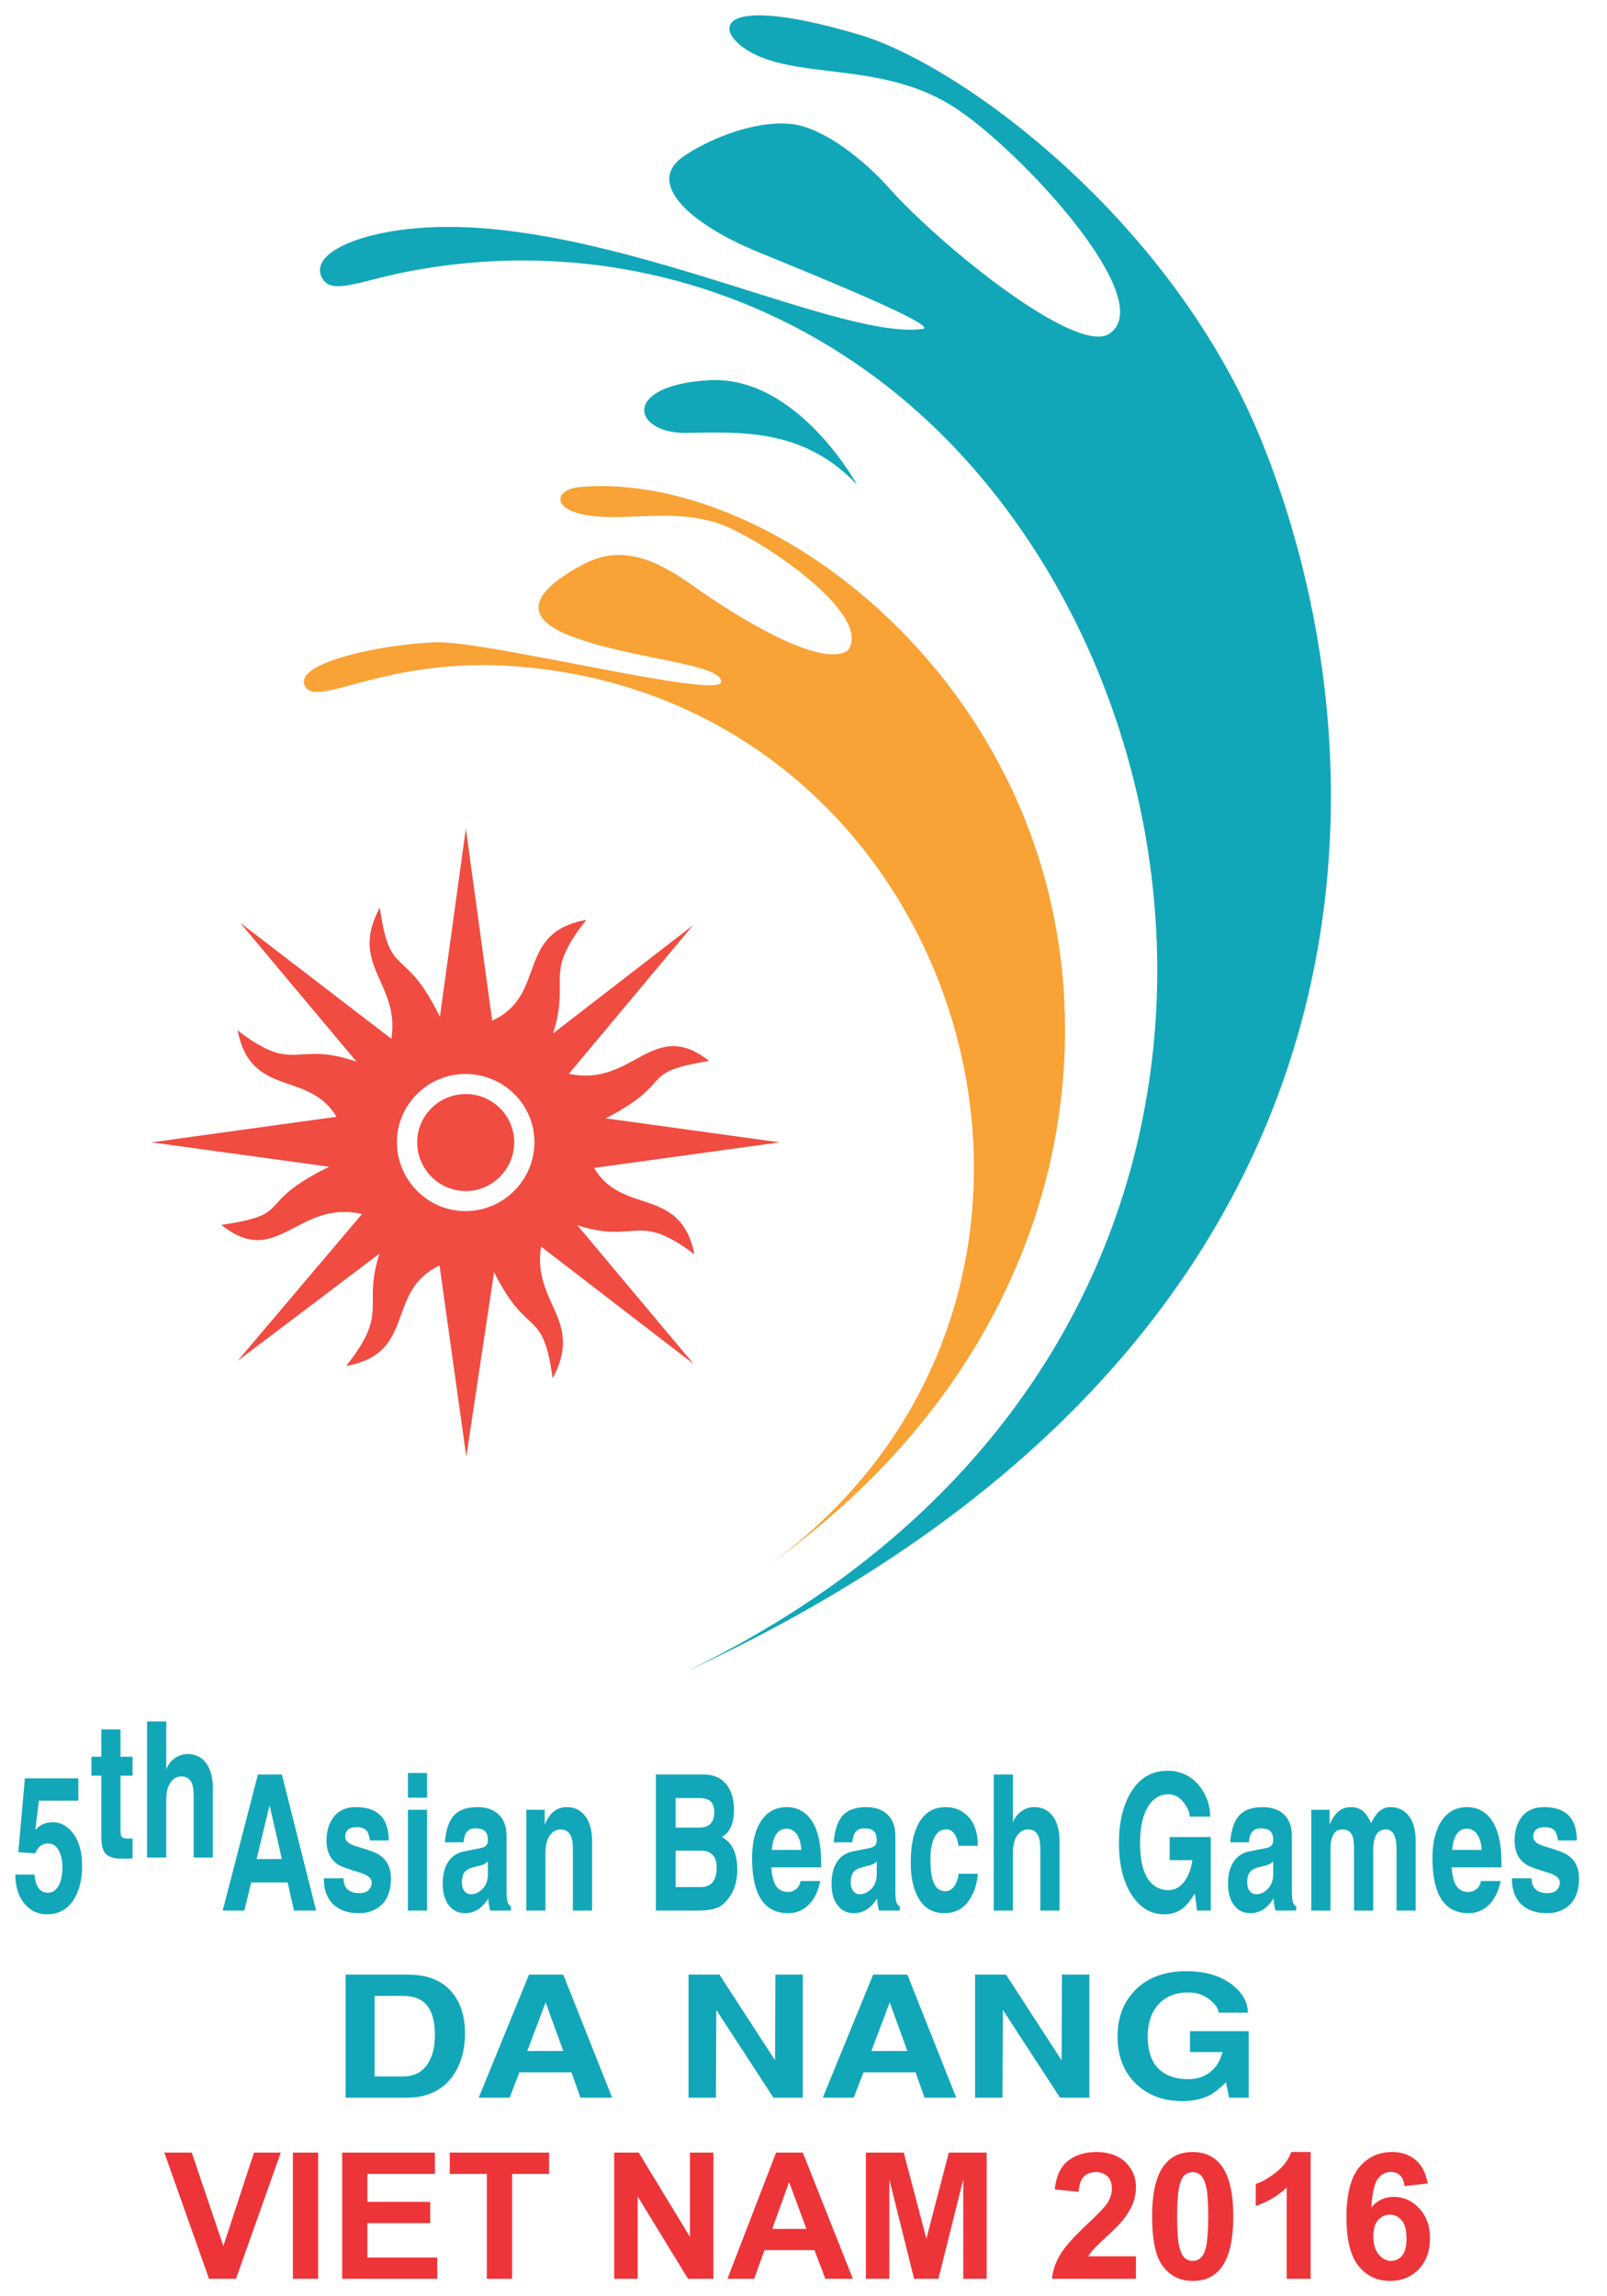 <svg width="91" height="130" viewBox="0 0 91 130" fill="none" xmlns="http://www.w3.org/2000/svg">
<path d="M11.836 129.012L9.305 121.865H10.857L12.648 127.154L14.383 121.865H15.9L13.363 129.012H11.836ZM16.585 121.865H18.014V129.012H16.585V121.865ZM19.378 129.012V121.865H24.628V123.073H20.807V124.656H24.361V125.859H20.807V127.807H24.762V129.012H19.378ZM27.569 129.012V123.073H25.468V121.865H31.094V123.073H29V129.012H27.569ZM34.78 129.012V121.865H36.17L39.069 126.637V121.865H40.399V129.012H38.961L36.109 124.349V129.012H34.78ZM48.297 129.012H46.739L46.12 127.388H43.292L42.708 129.012H41.192L43.948 121.865H45.46L48.297 129.012ZM45.663 126.185L44.685 123.532L43.73 126.185H45.663ZM49.034 129.012V121.865H51.176L52.458 126.739L53.729 121.865H55.872V129.012H54.546V123.386L53.14 129.012H51.763L50.361 123.386V129.012H49.034ZM64.325 127.738V129.012H59.568C59.62 128.529 59.774 128.075 60.034 127.642C60.29 127.213 60.798 126.643 61.557 125.929C62.17 125.357 62.545 124.963 62.683 124.759C62.87 124.476 62.963 124.196 62.963 123.921C62.963 123.615 62.884 123.38 62.72 123.217C62.555 123.051 62.332 122.97 62.045 122.97C61.762 122.97 61.537 123.056 61.37 123.227C61.203 123.404 61.107 123.686 61.078 124.088L59.727 123.953C59.807 123.198 60.062 122.657 60.486 122.326C60.913 121.998 61.443 121.833 62.079 121.833C62.779 121.833 63.329 122.027 63.728 122.405C64.126 122.785 64.325 123.259 64.325 123.824C64.325 124.145 64.268 124.45 64.155 124.742C64.041 125.036 63.858 125.34 63.613 125.657C63.447 125.868 63.149 126.172 62.724 126.567C62.293 126.965 62.022 127.228 61.908 127.36C61.795 127.488 61.701 127.615 61.628 127.738H64.325ZM67.536 121.833C68.225 121.833 68.761 122.083 69.145 122.576C69.605 123.159 69.838 124.131 69.838 125.485C69.838 126.837 69.604 127.81 69.141 128.403C68.76 128.89 68.225 129.133 67.536 129.133C66.85 129.133 66.294 128.868 65.873 128.332C65.451 127.797 65.24 126.843 65.24 125.471C65.24 124.125 65.472 123.158 65.935 122.565C66.316 122.078 66.851 121.833 67.536 121.833ZM67.536 122.97C67.374 122.97 67.228 123.023 67.099 123.127C66.969 123.235 66.87 123.424 66.799 123.699C66.708 124.054 66.659 124.648 66.659 125.485C66.659 126.324 66.701 126.902 66.784 127.215C66.868 127.528 66.973 127.738 67.101 127.842C67.229 127.945 67.374 127.999 67.536 127.999C67.702 127.999 67.849 127.945 67.978 127.837C68.105 127.734 68.208 127.545 68.277 127.27C68.368 126.921 68.419 126.324 68.419 125.485C68.419 124.648 68.375 124.072 68.292 123.759C68.208 123.445 68.103 123.235 67.977 123.127C67.847 123.023 67.702 122.97 67.536 122.97ZM74.217 129.012H72.861V123.846C72.364 124.317 71.781 124.663 71.109 124.887V123.642C71.462 123.527 71.848 123.306 72.263 122.981C72.677 122.65 72.963 122.268 73.117 121.833H74.217V129.012ZM80.846 123.615L79.531 123.76C79.501 123.489 79.417 123.286 79.282 123.156C79.147 123.026 78.968 122.96 78.753 122.96C78.467 122.96 78.225 123.09 78.026 123.352C77.829 123.612 77.706 124.152 77.653 124.975C77.992 124.57 78.411 124.371 78.914 124.371C79.481 124.371 79.965 124.589 80.368 125.024C80.773 125.461 80.976 126.021 80.976 126.712C80.976 127.441 80.762 128.028 80.338 128.472C79.915 128.911 79.368 129.133 78.701 129.133C77.987 129.133 77.398 128.853 76.939 128.295C76.479 127.733 76.246 126.813 76.246 125.534C76.246 124.224 76.487 123.284 76.965 122.7C77.446 122.125 78.07 121.833 78.836 121.833C79.373 121.833 79.82 121.988 80.171 122.29C80.524 122.594 80.748 123.035 80.846 123.615ZM77.77 126.602C77.77 127.048 77.869 127.392 78.073 127.633C78.276 127.878 78.509 127.999 78.769 127.999C79.02 127.999 79.228 127.898 79.396 127.701C79.563 127.505 79.648 127.177 79.648 126.724C79.648 126.261 79.557 125.92 79.376 125.704C79.197 125.485 78.971 125.379 78.701 125.379C78.44 125.379 78.219 125.481 78.038 125.686C77.859 125.895 77.77 126.2 77.77 126.602Z" fill="#ED3539"/>
<path d="M89.291 104.194H88.221C88.189 103.951 88.136 103.779 88.064 103.678C87.951 103.522 87.76 103.443 87.492 103.443C87.227 103.443 87.043 103.504 86.94 103.627C86.862 103.72 86.823 103.845 86.823 104.002C86.823 104.231 87.046 104.408 87.492 104.538C88.148 104.729 88.563 104.884 88.739 105.001C89.188 105.286 89.415 105.731 89.415 106.339C89.415 107.075 89.194 107.613 88.756 107.949C88.435 108.192 88.05 108.313 87.6 108.313C87.046 108.313 86.599 108.177 86.256 107.905C85.829 107.562 85.613 107.039 85.613 106.339H86.729C86.729 106.595 86.795 106.795 86.925 106.93C87.078 107.095 87.314 107.176 87.63 107.176C87.885 107.176 88.069 107.105 88.189 106.963C88.281 106.855 88.329 106.725 88.329 106.573C88.329 106.339 88.108 106.153 87.669 106.018C86.997 105.817 86.584 105.669 86.437 105.568C85.99 105.281 85.769 104.829 85.769 104.216C85.769 103.708 85.882 103.286 86.11 102.95C86.4 102.522 86.839 102.307 87.427 102.307C87.951 102.307 88.362 102.419 88.663 102.64C89.081 102.945 89.291 103.465 89.291 104.194ZM82.232 104.729H83.906C83.875 104.309 83.774 103.995 83.604 103.787C83.458 103.615 83.281 103.529 83.07 103.529C82.578 103.529 82.297 103.931 82.232 104.729ZM83.862 106.489H84.977C84.849 107.125 84.599 107.601 84.231 107.917C83.926 108.18 83.57 108.313 83.163 108.313C82.53 108.313 82.046 108.089 81.702 107.638C81.31 107.113 81.115 106.298 81.115 105.181C81.115 104.28 81.297 103.565 81.665 103.036C82.005 102.55 82.48 102.307 83.084 102.307C83.6 102.307 84.025 102.503 84.356 102.895C84.8 103.426 85.023 104.273 85.023 105.438V105.718H82.2C82.237 106.219 82.331 106.573 82.486 106.791C82.642 107.007 82.866 107.112 83.163 107.112C83.327 107.112 83.475 107.058 83.607 106.951C83.74 106.843 83.825 106.69 83.862 106.489ZM80.166 104.216V108.163H79.081V104.687C79.081 104.295 79.027 104.01 78.921 103.836C78.816 103.661 78.673 103.571 78.492 103.571C78.232 103.571 78.045 103.674 77.932 103.877C77.819 104.083 77.761 104.366 77.761 104.729V108.163H76.675V104.729C76.675 104.366 76.651 104.115 76.599 103.97C76.506 103.705 76.313 103.571 76.025 103.571C75.782 103.571 75.608 103.671 75.5 103.873C75.394 104.073 75.341 104.343 75.341 104.687V108.163H74.256V102.458H75.294V103.295C75.404 103.03 75.53 102.819 75.677 102.662C75.897 102.424 76.17 102.307 76.491 102.307C76.769 102.307 76.999 102.382 77.181 102.532C77.336 102.662 77.488 102.886 77.64 103.209C77.803 102.878 77.972 102.647 78.143 102.512C78.313 102.375 78.511 102.307 78.74 102.307C79.164 102.307 79.501 102.464 79.756 102.78C80.031 103.122 80.166 103.6 80.166 104.216ZM72.098 106.104V105.374C72.039 105.446 71.963 105.502 71.862 105.546C71.76 105.59 71.592 105.637 71.354 105.691C71.116 105.745 70.944 105.819 70.842 105.922C70.697 106.057 70.625 106.266 70.625 106.553C70.625 106.791 70.68 106.97 70.797 107.09C70.888 107.191 70.998 107.24 71.121 107.24C71.376 107.24 71.602 107.137 71.799 106.93C71.998 106.722 72.098 106.447 72.098 106.104ZM73.154 103.959V107.048C73.154 107.355 73.175 107.569 73.217 107.691C73.259 107.812 73.32 107.891 73.401 107.927V108.163H72.223C72.182 107.971 72.155 107.842 72.145 107.78C72.135 107.721 72.13 107.618 72.13 107.476C71.963 107.721 71.803 107.902 71.649 108.023C71.401 108.217 71.116 108.313 70.797 108.313C70.449 108.313 70.162 108.185 69.934 107.927C69.671 107.626 69.538 107.198 69.538 106.639C69.538 106.109 69.653 105.686 69.882 105.362C70.083 105.078 70.365 104.894 70.733 104.817L71.712 104.623C71.855 104.587 71.958 104.537 72.014 104.462C72.071 104.391 72.098 104.295 72.098 104.172C72.098 103.892 72.017 103.705 71.852 103.603C71.742 103.541 71.587 103.509 71.386 103.509C71.143 103.509 70.966 103.597 70.858 103.776C70.785 103.889 70.74 104.066 70.719 104.3H69.663C69.719 103.509 69.938 102.957 70.314 102.648C70.594 102.422 70.991 102.307 71.511 102.307C71.929 102.307 72.275 102.404 72.549 102.596C72.954 102.874 73.154 103.328 73.154 103.959ZM66.234 105.31V104.002H68.563V108.163H67.785L67.661 107.198C67.434 107.556 67.236 107.809 67.071 107.959C66.755 108.237 66.372 108.377 65.923 108.377C65.209 108.377 64.617 108.043 64.146 107.368C63.625 106.626 63.363 105.61 63.363 104.326C63.363 103.187 63.583 102.247 64.021 101.502C64.519 100.665 65.21 100.249 66.092 100.249C66.87 100.249 67.489 100.549 67.948 101.146C68.337 101.656 68.529 102.221 68.529 102.844H67.368C67.368 102.621 67.267 102.375 67.071 102.102C66.824 101.752 66.517 101.578 66.156 101.578C65.701 101.578 65.331 101.793 65.047 102.221C64.72 102.714 64.558 103.421 64.558 104.343C64.558 105.31 64.727 106.015 65.063 106.457C65.338 106.822 65.707 107.007 66.171 107.007C66.514 107.007 66.802 106.852 67.044 106.548C67.285 106.244 67.444 105.833 67.521 105.31H66.234ZM59.997 104.216V108.163H58.91V104.687C58.91 104.373 58.88 104.137 58.817 103.98C58.707 103.708 58.507 103.571 58.211 103.571C57.963 103.571 57.759 103.686 57.599 103.916C57.438 104.143 57.359 104.467 57.359 104.881V108.163H56.272V100.463H57.359V103.187C57.437 102.942 57.587 102.736 57.811 102.564C58.037 102.392 58.289 102.307 58.569 102.307C58.993 102.307 59.332 102.464 59.585 102.78C59.86 103.122 59.997 103.6 59.997 104.216ZM54.271 106.082H55.371C55.331 106.59 55.202 107.032 54.983 107.412C54.644 108.013 54.141 108.313 53.479 108.313C52.781 108.313 52.27 107.988 51.945 107.338C51.694 106.843 51.571 106.219 51.571 105.46C51.571 104.488 51.726 103.733 52.037 103.197C52.377 102.604 52.885 102.307 53.557 102.307C54.002 102.307 54.386 102.447 54.705 102.726C55.152 103.111 55.371 103.701 55.371 104.496H54.271C54.249 104.265 54.193 104.069 54.099 103.905C53.971 103.684 53.805 103.571 53.604 103.571H53.557C53.246 103.571 53.017 103.757 52.867 104.13C52.747 104.424 52.688 104.788 52.688 105.223C52.688 105.725 52.725 106.106 52.798 106.371C52.926 106.837 53.169 107.068 53.527 107.068C53.77 107.068 53.962 106.936 54.107 106.671C54.217 106.472 54.271 106.275 54.271 106.082ZM49.647 106.104V105.374C49.591 105.446 49.512 105.502 49.411 105.546C49.311 105.59 49.141 105.637 48.903 105.691C48.663 105.745 48.494 105.819 48.392 105.922C48.246 106.057 48.174 106.266 48.174 106.553C48.174 106.791 48.23 106.97 48.343 107.09C48.439 107.191 48.545 107.24 48.67 107.24C48.923 107.24 49.149 107.137 49.35 106.93C49.547 106.722 49.647 106.447 49.647 106.104ZM50.703 103.959V107.048C50.703 107.355 50.722 107.569 50.764 107.691C50.806 107.812 50.867 107.891 50.95 107.927V108.163H49.772C49.73 107.971 49.703 107.842 49.694 107.78C49.684 107.721 49.677 107.618 49.677 107.476C49.514 107.721 49.352 107.902 49.196 108.023C48.947 108.217 48.663 108.313 48.343 108.313C47.997 108.313 47.71 108.185 47.482 107.927C47.219 107.626 47.087 107.198 47.087 106.639C47.087 106.109 47.2 105.686 47.428 105.362C47.63 105.078 47.914 104.894 48.282 104.817L49.259 104.623C49.404 104.587 49.505 104.537 49.561 104.462C49.62 104.391 49.647 104.295 49.647 104.172C49.647 103.892 49.564 103.705 49.399 103.603C49.289 103.541 49.136 103.509 48.931 103.509C48.688 103.509 48.515 103.597 48.405 103.776C48.334 103.889 48.287 104.066 48.265 104.3H47.212C47.268 103.509 47.485 102.957 47.863 102.648C48.142 102.422 48.54 102.307 49.058 102.307C49.477 102.307 49.821 102.404 50.096 102.596C50.501 102.874 50.703 103.328 50.703 103.959ZM43.705 104.729H45.379C45.347 104.309 45.248 103.995 45.077 103.787C44.932 103.615 44.755 103.529 44.542 103.529C44.051 103.529 43.769 103.931 43.705 104.729ZM45.334 106.489H46.449C46.321 107.125 46.073 107.601 45.707 107.917C45.401 108.18 45.043 108.313 44.637 108.313C44.004 108.313 43.518 108.089 43.175 107.638C42.784 107.113 42.588 106.298 42.588 105.181C42.588 104.28 42.772 103.565 43.138 103.036C43.479 102.55 43.952 102.307 44.559 102.307C45.075 102.307 45.499 102.503 45.83 102.895C46.275 103.426 46.498 104.273 46.498 105.438V105.718H43.675C43.709 106.219 43.806 106.573 43.96 106.791C44.115 107.007 44.34 107.112 44.637 107.112C44.8 107.112 44.949 107.058 45.081 106.951C45.214 106.843 45.298 106.69 45.334 106.489ZM38.258 101.793V103.465H39.623C39.871 103.465 40.067 103.401 40.207 103.273C40.366 103.122 40.447 102.898 40.447 102.608C40.447 102.307 40.374 102.095 40.232 101.975C40.09 101.853 39.878 101.793 39.593 101.793H38.258ZM38.258 104.773V106.833H39.685C39.979 106.833 40.204 106.742 40.357 106.558C40.509 106.376 40.583 106.089 40.583 105.696C40.583 105.389 40.506 105.158 40.345 105.004C40.185 104.849 39.988 104.773 39.748 104.773H38.258ZM37.141 108.163V100.463H39.858C40.465 100.463 40.922 100.691 41.223 101.146C41.449 101.497 41.564 101.926 41.564 102.436C41.564 102.915 41.479 103.295 41.316 103.571C41.216 103.737 41.073 103.878 40.879 104.002C41.201 104.172 41.43 104.434 41.572 104.785C41.692 105.078 41.749 105.438 41.749 105.87C41.749 106.182 41.709 106.474 41.626 106.742C41.542 107.009 41.424 107.247 41.268 107.454C41.076 107.707 40.885 107.878 40.695 107.971C40.425 108.097 40.028 108.163 39.502 108.163H37.141ZM33.528 104.216V108.163H32.441V104.687C32.441 104.373 32.409 104.137 32.348 103.98C32.237 103.708 32.036 103.571 31.742 103.571C31.492 103.571 31.288 103.686 31.13 103.916C30.968 104.143 30.888 104.467 30.888 104.881V108.163H29.803V102.458H30.843V103.295C30.966 103.02 31.096 102.815 31.231 102.672C31.462 102.427 31.751 102.307 32.098 102.307C32.522 102.307 32.861 102.464 33.114 102.78C33.389 103.122 33.528 103.6 33.528 104.216ZM27.63 106.104V105.374C27.572 105.446 27.495 105.502 27.395 105.546C27.294 105.59 27.123 105.637 26.886 105.691C26.648 105.745 26.477 105.819 26.373 105.922C26.227 106.057 26.157 106.266 26.157 106.553C26.157 106.791 26.212 106.97 26.325 107.09C26.42 107.191 26.528 107.24 26.651 107.24C26.906 107.24 27.132 107.137 27.331 106.93C27.53 106.722 27.63 106.447 27.63 106.104ZM28.684 103.959V107.048C28.684 107.355 28.705 107.569 28.747 107.691C28.787 107.812 28.852 107.891 28.933 107.927V108.163H27.755C27.714 107.971 27.687 107.842 27.677 107.78C27.665 107.721 27.66 107.618 27.66 107.476C27.497 107.721 27.334 107.902 27.179 108.023C26.931 108.217 26.648 108.313 26.325 108.313C25.979 108.313 25.692 108.185 25.466 107.927C25.201 107.626 25.07 107.198 25.07 106.639C25.07 106.109 25.183 105.686 25.411 105.362C25.613 105.078 25.897 104.894 26.265 104.817L27.24 104.623C27.385 104.587 27.488 104.537 27.545 104.462C27.599 104.391 27.63 104.295 27.63 104.172C27.63 103.892 27.547 103.705 27.382 103.603C27.274 103.541 27.117 103.509 26.918 103.509C26.675 103.509 26.497 103.597 26.388 103.776C26.317 103.889 26.27 104.066 26.251 104.3H25.193C25.25 103.509 25.468 102.957 25.844 102.648C26.125 102.422 26.523 102.307 27.041 102.307C27.459 102.307 27.805 102.404 28.079 102.596C28.484 102.874 28.684 103.328 28.684 103.959ZM24.184 101.769H23.099V100.375H24.184V101.769ZM23.099 102.458H24.184V108.163H23.099V102.458ZM22.012 104.194H20.944C20.913 103.951 20.859 103.779 20.787 103.678C20.674 103.522 20.483 103.443 20.211 103.443C19.95 103.443 19.766 103.504 19.661 103.627C19.585 103.72 19.547 103.845 19.547 104.002C19.547 104.231 19.769 104.408 20.211 104.538C20.871 104.729 21.286 104.884 21.463 105.001C21.912 105.286 22.137 105.731 22.137 106.339C22.137 107.075 21.918 107.613 21.477 107.949C21.156 108.192 20.772 108.313 20.321 108.313C19.769 108.313 19.32 108.177 18.98 107.905C18.551 107.562 18.335 107.039 18.335 106.339H19.454C19.454 106.595 19.516 106.795 19.646 106.93C19.801 107.095 20.038 107.176 20.353 107.176C20.608 107.176 20.794 107.105 20.913 106.963C21.005 106.855 21.05 106.725 21.05 106.573C21.05 106.339 20.832 106.153 20.392 106.018C19.719 105.817 19.307 105.669 19.158 105.568C18.713 105.281 18.49 104.829 18.49 104.216C18.49 103.708 18.603 103.286 18.833 102.95C19.123 102.522 19.56 102.307 20.152 102.307C20.674 102.307 21.085 102.419 21.384 102.64C21.803 102.945 22.012 103.465 22.012 104.194ZM14.534 105.247H15.962L15.264 102.199L14.534 105.247ZM14.224 106.573L13.834 108.163H12.611L14.605 100.463H15.962L17.901 108.163H16.646L16.288 106.573H14.224ZM12.052 101.212V105.159H10.967V101.685C10.967 101.371 10.935 101.135 10.873 100.976C10.766 100.706 10.564 100.571 10.268 100.571C10.02 100.571 9.816 100.682 9.656 100.913C9.496 101.141 9.415 101.464 9.415 101.877V105.159H8.328V97.457H9.415V100.184C9.492 99.94 9.644 99.732 9.868 99.56C10.095 99.39 10.346 99.304 10.624 99.304C11.05 99.304 11.387 99.46 11.64 99.776C11.915 100.119 12.052 100.6 12.052 101.212ZM6.824 97.908V99.454H7.508V100.527H6.824V103.615C6.824 103.808 6.848 103.934 6.897 103.997C6.946 104.057 7.071 104.088 7.275 104.088H7.508V105.203C7.425 105.217 7.332 105.223 7.233 105.223H6.996H6.855C6.411 105.223 6.105 105.112 5.938 104.891C5.803 104.714 5.737 104.408 5.737 103.98V100.527H5.179V99.454H5.737V97.908H6.824ZM2.202 101.941L2 103.593C2.148 103.452 2.27 103.354 2.364 103.303C2.534 103.212 2.744 103.165 2.992 103.165C3.417 103.165 3.782 103.354 4.094 103.733C4.465 104.191 4.651 104.825 4.651 105.632C4.651 106.317 4.524 106.903 4.263 107.392C3.913 108.047 3.375 108.377 2.651 108.377C2.173 108.377 1.77 108.197 1.439 107.831C1.056 107.407 0.867 106.84 0.867 106.125H1.954C1.979 106.447 2.054 106.698 2.177 106.881C2.302 107.063 2.479 107.154 2.713 107.154C2.972 107.154 3.172 107.022 3.317 106.757C3.463 106.494 3.535 106.153 3.535 105.738C3.535 105.358 3.473 105.046 3.348 104.795C3.204 104.51 2.997 104.366 2.729 104.366C2.558 104.366 2.411 104.413 2.29 104.506C2.168 104.599 2.072 104.737 2 104.925L1.038 104.861L1.409 100.677H4.436V101.941H2.202Z" fill="#11A7B9"/>
<path d="M19.57 118.757V111.79H23.096C24.292 111.79 25.168 112.178 25.721 112.952C26.13 113.523 26.331 114.242 26.331 115.109C26.331 116.045 26.11 116.837 25.667 117.488C25.084 118.334 24.204 118.757 23.028 118.757H19.57ZM21.212 112.993V117.554H22.827C23.458 117.554 23.926 117.308 24.238 116.817C24.494 116.41 24.626 115.873 24.626 115.205C24.626 114.307 24.41 113.683 23.982 113.334C23.7 113.106 23.308 112.993 22.807 112.993H21.212ZM29.412 117.321L28.858 118.757H27.107L29.957 111.79H31.896L34.665 118.757H32.87L32.362 117.321H29.412ZM29.856 116.116H31.896L30.897 113.361L29.856 116.116ZM43.91 111.79H45.46V118.757H43.798L40.562 113.788L40.541 118.757H38.989V111.79H40.74L43.889 116.641L43.91 111.79ZM48.898 117.321L48.343 118.757H46.591L49.443 111.79H51.38L54.151 118.757H52.356L51.844 117.321H48.898ZM49.342 116.116H51.38L50.383 113.361L49.342 116.116ZM60.137 111.79H61.688V118.757H60.027L56.791 113.788L56.767 118.757H55.216V111.79H56.966L60.115 116.641L60.137 111.79ZM67.387 116.175V114.992H70.711V118.757H69.602L69.425 117.883C69.099 118.209 68.819 118.435 68.583 118.573C68.131 118.825 67.587 118.951 66.941 118.951C65.922 118.951 65.076 118.649 64.403 118.04C63.657 117.367 63.284 116.447 63.284 115.283C63.284 114.253 63.598 113.404 64.224 112.729C64.935 111.973 65.922 111.597 67.186 111.597C68.294 111.597 69.177 111.869 69.835 112.411C70.39 112.871 70.665 113.381 70.665 113.943H69.003C69.003 113.742 68.862 113.519 68.583 113.275C68.227 112.957 67.793 112.799 67.273 112.799C66.624 112.799 66.096 112.993 65.689 113.381C65.225 113.826 64.994 114.469 64.994 115.303C64.994 116.175 65.232 116.813 65.711 117.215C66.104 117.544 66.632 117.708 67.297 117.708C67.785 117.708 68.198 117.573 68.544 117.294C68.888 117.023 69.113 116.648 69.224 116.175H67.387Z" fill="#11A7B9"/>
<path fill-rule="evenodd" clip-rule="evenodd" d="M48.031 36.806C46.561 37.931 41.558 34.819 39.367 33.248C37.175 31.676 35.226 30.788 33.034 31.946C30.845 33.107 28.888 34.77 32.489 36.073C36.09 37.373 40.839 37.572 40.839 38.601C40.839 39.632 27.57 36.259 24.644 36.362C21.717 36.467 16.591 37.501 17.266 38.832C17.944 40.167 21.773 37.136 29.323 37.734C55.342 39.791 65.092 74.126 42.596 89.259C59.439 77.823 63.037 60.565 58.528 47.69C54.044 34.89 41.9 26.834 32.879 27.565C31.318 27.693 31.174 28.957 33.576 29.215C35.977 29.477 38.748 28.668 41.421 29.936C44.096 31.201 49.31 34.928 48.031 36.806Z" fill="#F9A236"/>
<path fill-rule="evenodd" clip-rule="evenodd" d="M48.528 27.439C48.528 27.439 45.155 21.247 40.153 21.525C35.155 21.807 35.796 24.556 38.891 24.509C41.982 24.46 45.514 24.247 48.528 27.439Z" fill="#11A7B9"/>
<path fill-rule="evenodd" clip-rule="evenodd" d="M38.794 94.655C79.07 76.107 79.016 43.902 71.51 25.135C66.463 12.514 54.469 3.687 48.647 1.96C39.54 -0.738 40.382 2.278 43.325 3.325C46.266 4.372 50.462 3.703 54.154 6.149C57.849 8.591 65.678 17.028 62.806 18.901C60.956 20.108 53.3 13.976 50.269 10.563C49.037 9.178 46.671 7.207 44.795 7.019C42.542 6.793 39.852 8.035 38.652 8.894C36.598 10.363 38.993 12.664 42.991 14.293C46.843 15.864 53.234 18.491 52.235 18.625C47.059 19.325 32.02 11.056 21.605 13.203C19.249 13.689 17.651 14.664 18.243 15.747C18.778 16.723 20.346 15.911 23.009 15.39C34.075 13.226 45.382 16.571 53.543 24.814C70.67 42.12 72.462 78.446 38.794 94.655Z" fill="#11A7B9"/>
<path d="M26.38 46.904L27.871 57.783C31.032 56.337 29.145 52.803 33.202 52.079C30.705 55.216 32.323 55.37 31.317 58.507L39.239 52.386L32.215 60.79C35.877 61.578 36.954 57.542 40.157 60.065C36.014 60.726 38.359 61.227 34.299 63.313L44.151 64.672L33.639 66.12C35.241 68.838 38.532 67.107 39.326 71.013C36.031 68.531 36.098 70.463 32.694 69.366L39.279 77.222L30.637 70.573C30.131 73.776 33.089 74.719 31.295 78.032C30.727 73.93 29.91 75.882 27.979 72.021L26.405 82.462L24.89 71.646C21.773 73.118 23.637 76.606 19.601 77.332C22.078 74.218 20.5 74.043 21.491 70.97L13.455 77.045L20.5 68.73C16.835 67.895 15.694 71.891 12.537 69.344C16.771 68.73 14.293 68.182 18.639 66.054L8.588 64.672L19.054 63.225C17.473 60.568 14.204 62.193 13.455 58.332C16.747 60.878 16.685 58.88 20.193 60.109L13.593 52.235L22.166 58.813C22.652 55.61 19.734 54.666 21.509 51.379C22.078 55.525 22.912 53.461 24.91 57.566L26.38 46.904ZM26.354 68.565C28.511 68.565 30.263 66.811 30.263 64.662C30.263 62.532 28.511 60.8 26.354 60.8C24.23 60.8 22.476 62.532 22.476 64.662C22.476 66.811 24.23 68.565 26.354 68.565ZM26.38 67.429C27.878 67.429 29.118 66.192 29.118 64.672C29.118 63.156 27.878 61.938 26.38 61.938C24.857 61.938 23.625 63.156 23.625 64.672C23.625 66.192 24.857 67.429 26.38 67.429Z" fill="#F04C41"/>
</svg>
